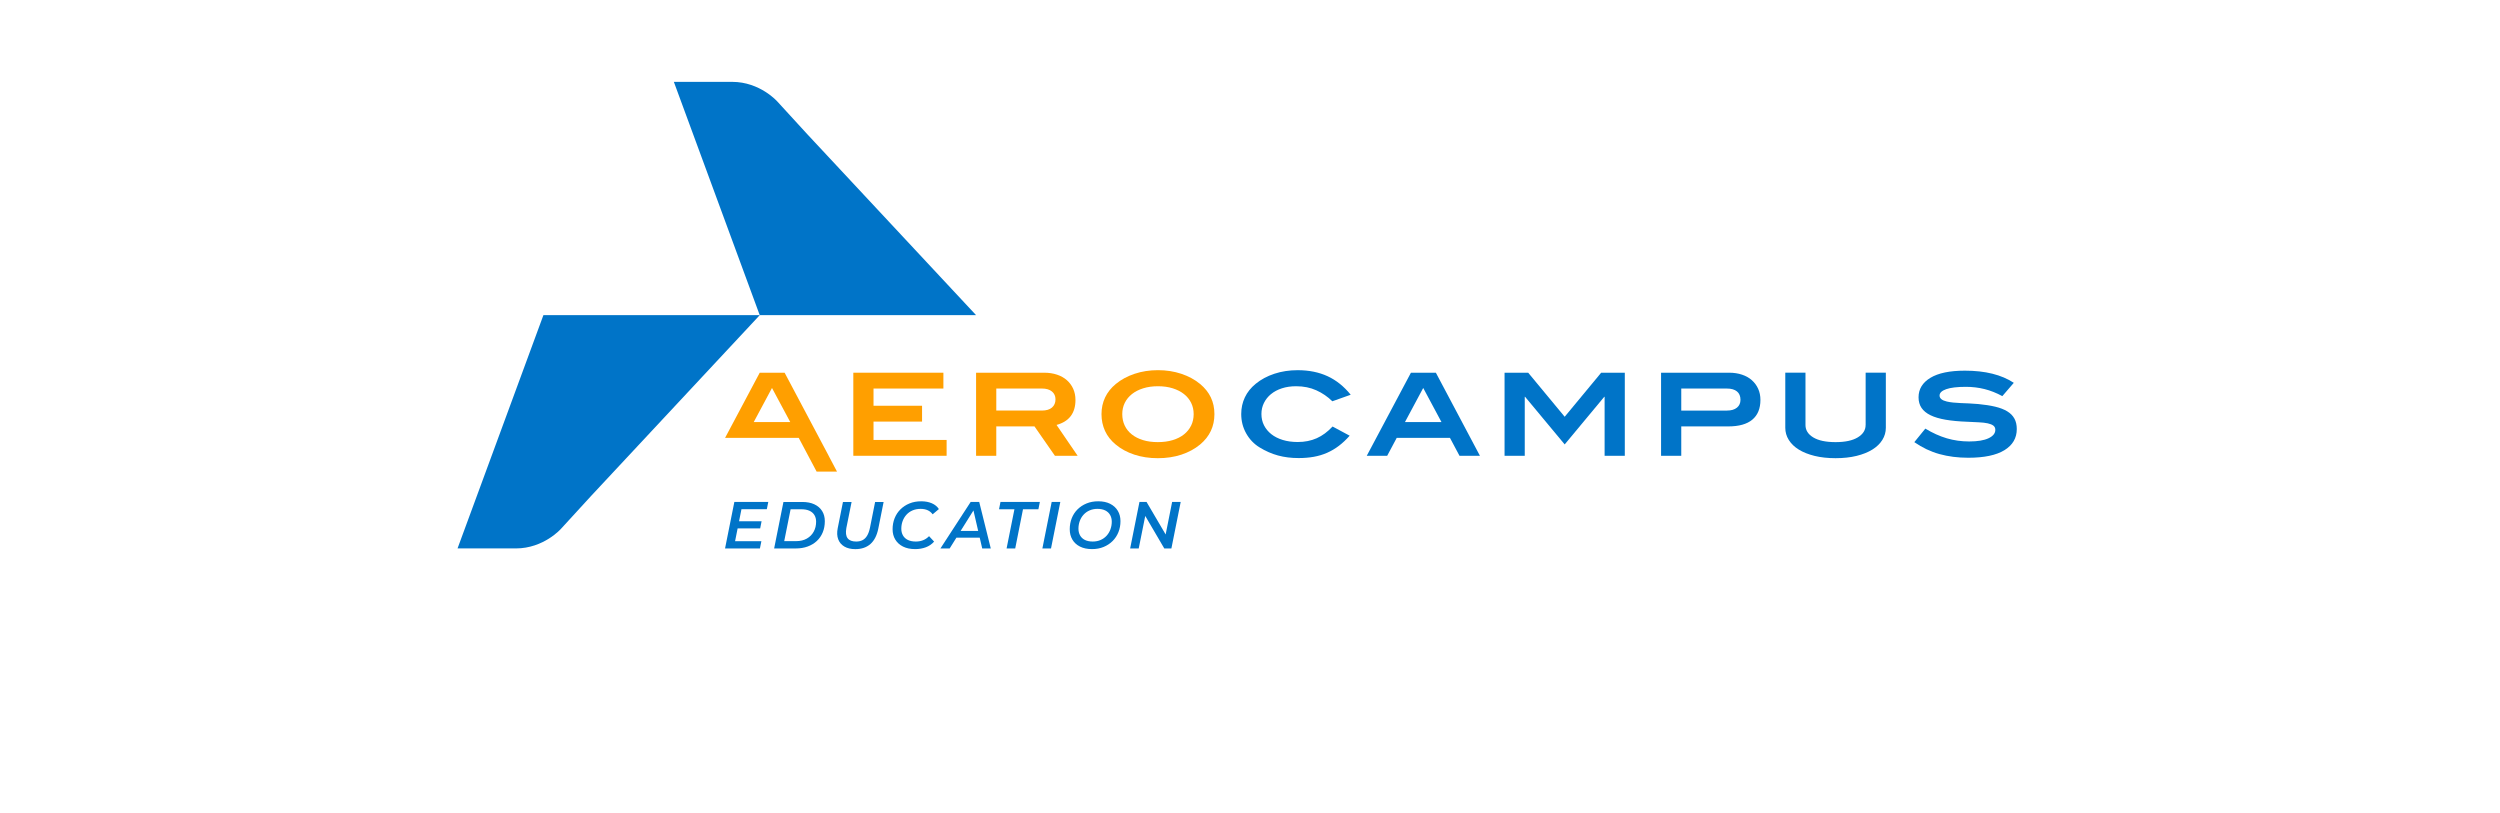 <?xml version="1.0" encoding="UTF-8"?><svg id="Layer_1" xmlns="http://www.w3.org/2000/svg" viewBox="0 0 1920 624.34"><defs><style>.cls-1{fill:#0074c8;}.cls-2{fill:#ff9f00;}</style></defs><path class="cls-2" d="M636.43,350.04l-4.38-8.25h0s-29.46-55.55-29.46-55.55h-19.12l-26.62,50.06h56.58l13.74,25.9h15.65l-6.42-12.15h.02ZM578.88,324.13l14.01-26.17,14.01,26.17h-28.02Z"/><polygon class="cls-2" points="670.86 323.78 708.14 323.78 708.14 311.62 670.86 311.62 670.86 298.4 724.53 298.4 724.53 286.24 655.35 286.24 655.35 350.04 727 350.04 727 337.88 670.86 337.88 670.86 323.78"/><path class="cls-2" d="M825.95,307.13c0-3.11-.57-5.95-1.72-8.51-1.15-2.56-2.76-4.76-4.85-6.61-2.09-1.85-4.61-3.28-7.58-4.27-2.97-1-6.27-1.5-9.91-1.5h-52.26v63.8h15.51v-22.56h29.35l15.69,22.56h17.45l-16.21-23.7c9.69-2.64,14.54-9.05,14.54-19.22ZM807.93,313c-1.79,1.54-4.36,2.31-7.71,2.31h-35.07v-16.92h34.99c3.35,0,5.93.76,7.75,2.27,1.82,1.51,2.73,3.52,2.73,6.01,0,2.67-.9,4.78-2.69,6.32Z"/><path class="cls-2" d="M921.65,294.87c-4.05-3.35-8.86-5.95-14.41-7.8-5.55-1.85-11.53-2.78-17.93-2.78s-12.38.92-17.93,2.78c-5.55,1.85-10.36,4.45-14.41,7.8-3.64,3-6.39,6.45-8.24,10.35-1.85,3.91-2.78,8.18-2.78,12.82s.91,9.02,2.73,12.96c1.82,3.94,4.55,7.4,8.2,10.4,3.99,3.35,8.75,5.93,14.28,7.76,5.52,1.82,11.55,2.73,18.07,2.73s12.62-.91,18.11-2.73c5.49-1.82,10.27-4.41,14.32-7.76,7.34-6.11,11.02-13.89,11.02-23.35s-3.67-17.07-11.02-23.18ZM914.77,326.86c-1.29,2.64-3.13,4.91-5.51,6.79-2.38,1.88-5.26,3.34-8.64,4.36-3.38,1.03-7.18,1.54-11.41,1.54s-8.02-.51-11.37-1.54c-3.35-1.03-6.21-2.48-8.59-4.36-2.38-1.88-4.2-4.14-5.46-6.79-1.26-2.64-1.89-5.58-1.89-8.81s.65-6.07,1.94-8.68c1.29-2.61,3.13-4.86,5.51-6.74,2.38-1.88,5.26-3.35,8.64-4.41,3.38-1.06,7.15-1.59,11.32-1.59s7.95.53,11.33,1.59c3.38,1.06,6.26,2.53,8.64,4.41,2.38,1.88,4.22,4.13,5.51,6.74,1.29,2.61,1.94,5.51,1.94,8.68s-.65,6.17-1.94,8.81Z"/><path class="cls-1" d="M749.61,242.03h-166.14s-65.95-179.16-65.95-179.16c0,0,23.36,0,44.79,0,21.43,0,34.69,15.1,34.69,15.1l23.01,25.12,129.61,138.94Z"/><path class="cls-1" d="M583.48,242.03h-166.14s-65.95,179.16-65.95,179.16c0,0,23.36,0,44.79,0,21.43,0,34.69-15.1,34.69-15.1l23.01-25.12,129.61-138.94Z"/><path class="cls-1" d="M976.15,302.67c2.32-1.91,5.11-3.39,8.37-4.45,3.26-1.06,6.89-1.59,10.88-1.59,5.76,0,10.94,1.04,15.55,3.13,4.61,2.09,8.71,4.89,12.29,8.42l14.1-5.02c-5.17-6.4-11.09-11.15-17.76-14.23-6.67-3.08-14.32-4.63-22.96-4.63-6.4,0-12.37.91-17.89,2.73-5.52,1.82-10.32,4.41-14.39,7.75-3.66,3-6.43,6.46-8.29,10.4-1.86,3.94-2.79,8.19-2.79,12.78,0,5.41,1.27,10.37,3.81,14.89,2.54,4.52,5.97,8.11,10.28,10.75,4.59,2.82,9.31,4.89,14.15,6.21,4.85,1.32,10.12,1.98,15.82,1.98,4.17,0,8.06-.32,11.68-.97,3.61-.65,7.02-1.67,10.22-3.08,3.2-1.41,6.23-3.2,9.08-5.38,2.85-2.17,5.6-4.76,8.24-7.75l-13.13-7.05c-3.76,4.05-7.81,7.05-12.16,8.99-4.35,1.94-9.22,2.91-14.63,2.91-4.23,0-8.06-.53-11.5-1.59-3.44-1.06-6.36-2.54-8.77-4.45-2.41-1.91-4.27-4.17-5.6-6.79-1.32-2.61-1.98-5.51-1.98-8.68s.65-5.89,1.94-8.51c1.29-2.61,3.1-4.88,5.42-6.79Z"/><path class="cls-1" d="M1083.6,286.24l-33.93,63.8h15.69l7.32-13.75h40.89l7.32,13.75h15.69l-33.84-63.8h-19.12ZM1079.02,324.13l14.01-26.17,14.01,26.17h-28.02Z"/><polygon class="cls-1" points="1201.68 320.08 1173.65 286.24 1155.5 286.24 1155.5 350.04 1171.01 350.04 1171.01 304.74 1171.27 304.74 1201.68 341.32 1232.08 304.74 1232.34 304.74 1232.34 350.04 1247.85 350.04 1247.85 286.24 1229.7 286.24 1201.68 320.08"/><path class="cls-1" d="M1345.45,292.01c-2.09-1.85-4.61-3.27-7.58-4.27-2.97-1-6.27-1.5-9.91-1.5h-52.26v63.8h15.51v-22.56h36.13c8.17,0,14.32-1.73,18.46-5.2,4.14-3.47,6.21-8.52,6.21-15.16,0-3.11-.57-5.95-1.72-8.5-1.15-2.56-2.76-4.76-4.85-6.61ZM1333.95,313.09c-1.82,1.49-4.38,2.23-7.67,2.23h-35.07v-16.92h34.99c3.41,0,6.01.74,7.8,2.23,1.79,1.48,2.69,3.62,2.69,6.41,0,2.55-.91,4.57-2.73,6.06Z"/><path class="cls-1" d="M1432.79,326.42c0,3.88-2,7.04-5.99,9.47-4,2.44-9.69,3.66-17.1,3.66s-13.1-1.2-17.1-3.61c-4-2.41-5.99-5.58-5.99-9.52v-40.19h-15.51v42.3c0,3.35.89,6.46,2.69,9.34,1.79,2.88,4.35,5.35,7.67,7.4,3.32,2.06,7.36,3.67,12.12,4.85,4.76,1.17,10.13,1.76,16.13,1.76s11.37-.59,16.13-1.76c4.76-1.17,8.8-2.79,12.12-4.85,3.32-2.06,5.88-4.52,7.67-7.4,1.79-2.88,2.69-5.99,2.69-9.34v-42.3h-15.51v40.19Z"/><path class="cls-1" d="M1547.06,321.49c-1.21-2.23-3.04-4.1-5.51-5.59-2.47-1.5-5.55-2.69-9.25-3.57-3.7-.88-8.05-1.56-13.04-2.03-2.47-.23-4.83-.4-7.09-.48-2.26-.09-4.41-.18-6.43-.26-2.03-.09-3.92-.22-5.68-.4-1.76-.18-3.41-.44-4.93-.79-3.7-.88-5.55-2.41-5.55-4.58,0-2.06,1.69-3.69,5.07-4.89,3.38-1.2,8.42-1.81,15.11-1.81,4.99,0,9.78.57,14.36,1.72,4.58,1.15,9.14,2.95,13.66,5.42l8.81-10.22c-9.46-6.23-21.97-9.34-37.54-9.34-11.63,0-20.48,1.84-26.53,5.51-6.05,3.67-9.08,8.65-9.08,14.94,0,3.17.76,5.89,2.29,8.15,1.53,2.26,3.83,4.14,6.92,5.64,3.08,1.5,6.95,2.64,11.59,3.44,4.64.79,10.07,1.31,16.3,1.54,3.41.18,6.46.32,9.17.44,2.7.12,4.99.38,6.87.79,1.88.41,3.32,1,4.32,1.76,1,.76,1.5,1.85,1.5,3.26,0,2.64-1.73,4.79-5.2,6.43-3.47,1.65-8.43,2.47-14.89,2.47-5.99,0-11.72-.81-17.18-2.42-5.46-1.61-10.96-4.1-16.48-7.45l-8.46,10.4c6.11,4.23,12.54,7.28,19.3,9.16,6.76,1.88,14.13,2.82,22.12,2.82,12.22,0,21.49-1.94,27.8-5.82,6.31-3.88,9.47-9.28,9.47-16.22,0-3.11-.6-5.79-1.81-8.02Z"/><polygon class="cls-1" points="556.84 421.21 583.62 421.21 584.74 415.65 564.54 415.65 566.5 405.8 583.82 405.8 584.89 400.35 567.59 400.35 569.44 391.07 588.92 391.07 590.04 385.51 563.98 385.51 556.84 421.21"/><path class="cls-1" d="M625.44,387.32c-2.58-1.21-5.7-1.81-9.33-1.81h-14.43l-7.14,35.7h16.68c3.33,0,6.36-.5,9.08-1.5,2.72-1,5.06-2.41,7.01-4.23,1.96-1.82,3.47-4.02,4.54-6.6,1.07-2.58,1.61-5.46,1.61-8.62,0-2.99-.69-5.59-2.07-7.8-1.38-2.21-3.36-3.92-5.94-5.13ZM624.93,408.3c-1.22,2.24-2.98,4.02-5.28,5.33-2.3,1.31-5.04,1.96-8.24,1.96h-9.13l4.9-24.48h8.21c2.52,0,4.62.39,6.3,1.17,1.68.78,2.95,1.89,3.8,3.32.85,1.43,1.28,3.11,1.28,5.05,0,2.86-.61,5.41-1.84,7.65Z"/><path class="cls-1" d="M668.09,405.5c-.51,2.41-1.23,4.39-2.17,5.94-.94,1.55-2.09,2.68-3.47,3.39-1.38.71-3.02,1.07-4.92,1.07-1.5,0-2.8-.2-3.9-.61-1.11-.41-1.99-1.05-2.65-1.91-.66-.87-1.07-1.96-1.22-3.26-.15-1.31-.08-2.83.23-4.56l4.03-20.04h-6.63l-4.03,20.15c-.65,3.26-.52,6.09.38,8.49.9,2.4,2.47,4.26,4.72,5.58,2.24,1.33,5.05,1.99,8.42,1.99,4.79,0,8.67-1.32,11.63-3.95,2.96-2.63,4.96-6.57,6.02-11.81l4.08-20.45h-6.53l-3.98,19.99Z"/><path class="cls-1" d="M696.18,395.27c1.29-1.41,2.86-2.51,4.69-3.29s3.89-1.17,6.17-1.17c2.11,0,3.93.36,5.46,1.07s2.79,1.75,3.77,3.11l4.79-4.03c-1.26-1.94-3.06-3.42-5.41-4.44-2.35-1.02-5.07-1.53-8.16-1.53-3.33,0-6.34.55-9.03,1.66-2.69,1.11-5,2.63-6.94,4.56s-3.43,4.21-4.46,6.81c-1.04,2.6-1.55,5.42-1.55,8.44s.69,5.64,2.07,7.93c1.38,2.29,3.36,4.09,5.94,5.38,2.58,1.29,5.69,1.94,9.33,1.94,2.96,0,5.69-.47,8.19-1.4,2.5-.93,4.62-2.39,6.35-4.36l-3.88-4.18c-1.33,1.39-2.85,2.43-4.57,3.11-1.72.68-3.58,1.02-5.58,1.02-2.42,0-4.45-.41-6.12-1.22-1.67-.82-2.92-1.97-3.77-3.47-.85-1.5-1.27-3.21-1.27-5.15,0-2.07.34-4.04,1.02-5.89.68-1.85,1.67-3.49,2.96-4.9Z"/><path class="cls-1" d="M745.46,385.51l-23.21,35.7h7.09l5.17-8.26h17.92l1.91,8.26h6.58l-8.87-35.7h-6.58ZM737.77,407.74l9.84-15.72,3.63,15.72h-13.46Z"/><polygon class="cls-1" points="767.25 391.12 779.08 391.12 773.06 421.21 779.69 421.21 785.66 391.12 797.49 391.12 798.61 385.51 768.37 385.51 767.25 391.12"/><polygon class="cls-1" points="800.55 421.21 807.18 421.21 814.32 385.51 807.69 385.51 800.55 421.21"/><path class="cls-1" d="M852.63,386.93c-2.55-1.29-5.61-1.94-9.18-1.94-3.3,0-6.29.55-8.98,1.66-2.69,1.11-5,2.63-6.94,4.56-1.94,1.94-3.42,4.21-4.44,6.81-1.02,2.6-1.53,5.42-1.53,8.44s.67,5.64,2.01,7.93c1.34,2.29,3.29,4.09,5.84,5.38,2.55,1.29,5.63,1.94,9.23,1.94,3.3,0,6.28-.55,8.95-1.66,2.67-1.1,4.97-2.63,6.91-4.56,1.94-1.94,3.42-4.21,4.46-6.81,1.04-2.6,1.56-5.41,1.56-8.44s-.68-5.64-2.04-7.93c-1.36-2.29-3.32-4.09-5.87-5.38ZM852.84,406.49c-.68,1.85-1.66,3.49-2.93,4.9-1.28,1.41-2.81,2.52-4.62,3.31-1.8.8-3.83,1.2-6.07,1.2-2.38,0-4.39-.41-6.02-1.22-1.63-.82-2.87-1.97-3.7-3.47-.83-1.5-1.25-3.21-1.25-5.15,0-2.04.33-3.99.99-5.84.66-1.85,1.63-3.49,2.91-4.9,1.28-1.41,2.82-2.52,4.64-3.31,1.82-.8,3.83-1.2,6.04-1.2,2.38,0,4.39.41,6.02,1.22,1.63.82,2.87,1.97,3.72,3.47.85,1.5,1.27,3.21,1.27,5.15,0,2.04-.34,3.99-1.02,5.84Z"/><polygon class="cls-1" points="900.19 385.51 895.22 410.48 880.56 385.51 875.1 385.51 867.96 421.21 874.54 421.21 879.55 396.24 894.17 421.21 899.63 421.21 906.77 385.51 900.19 385.51"/></svg>